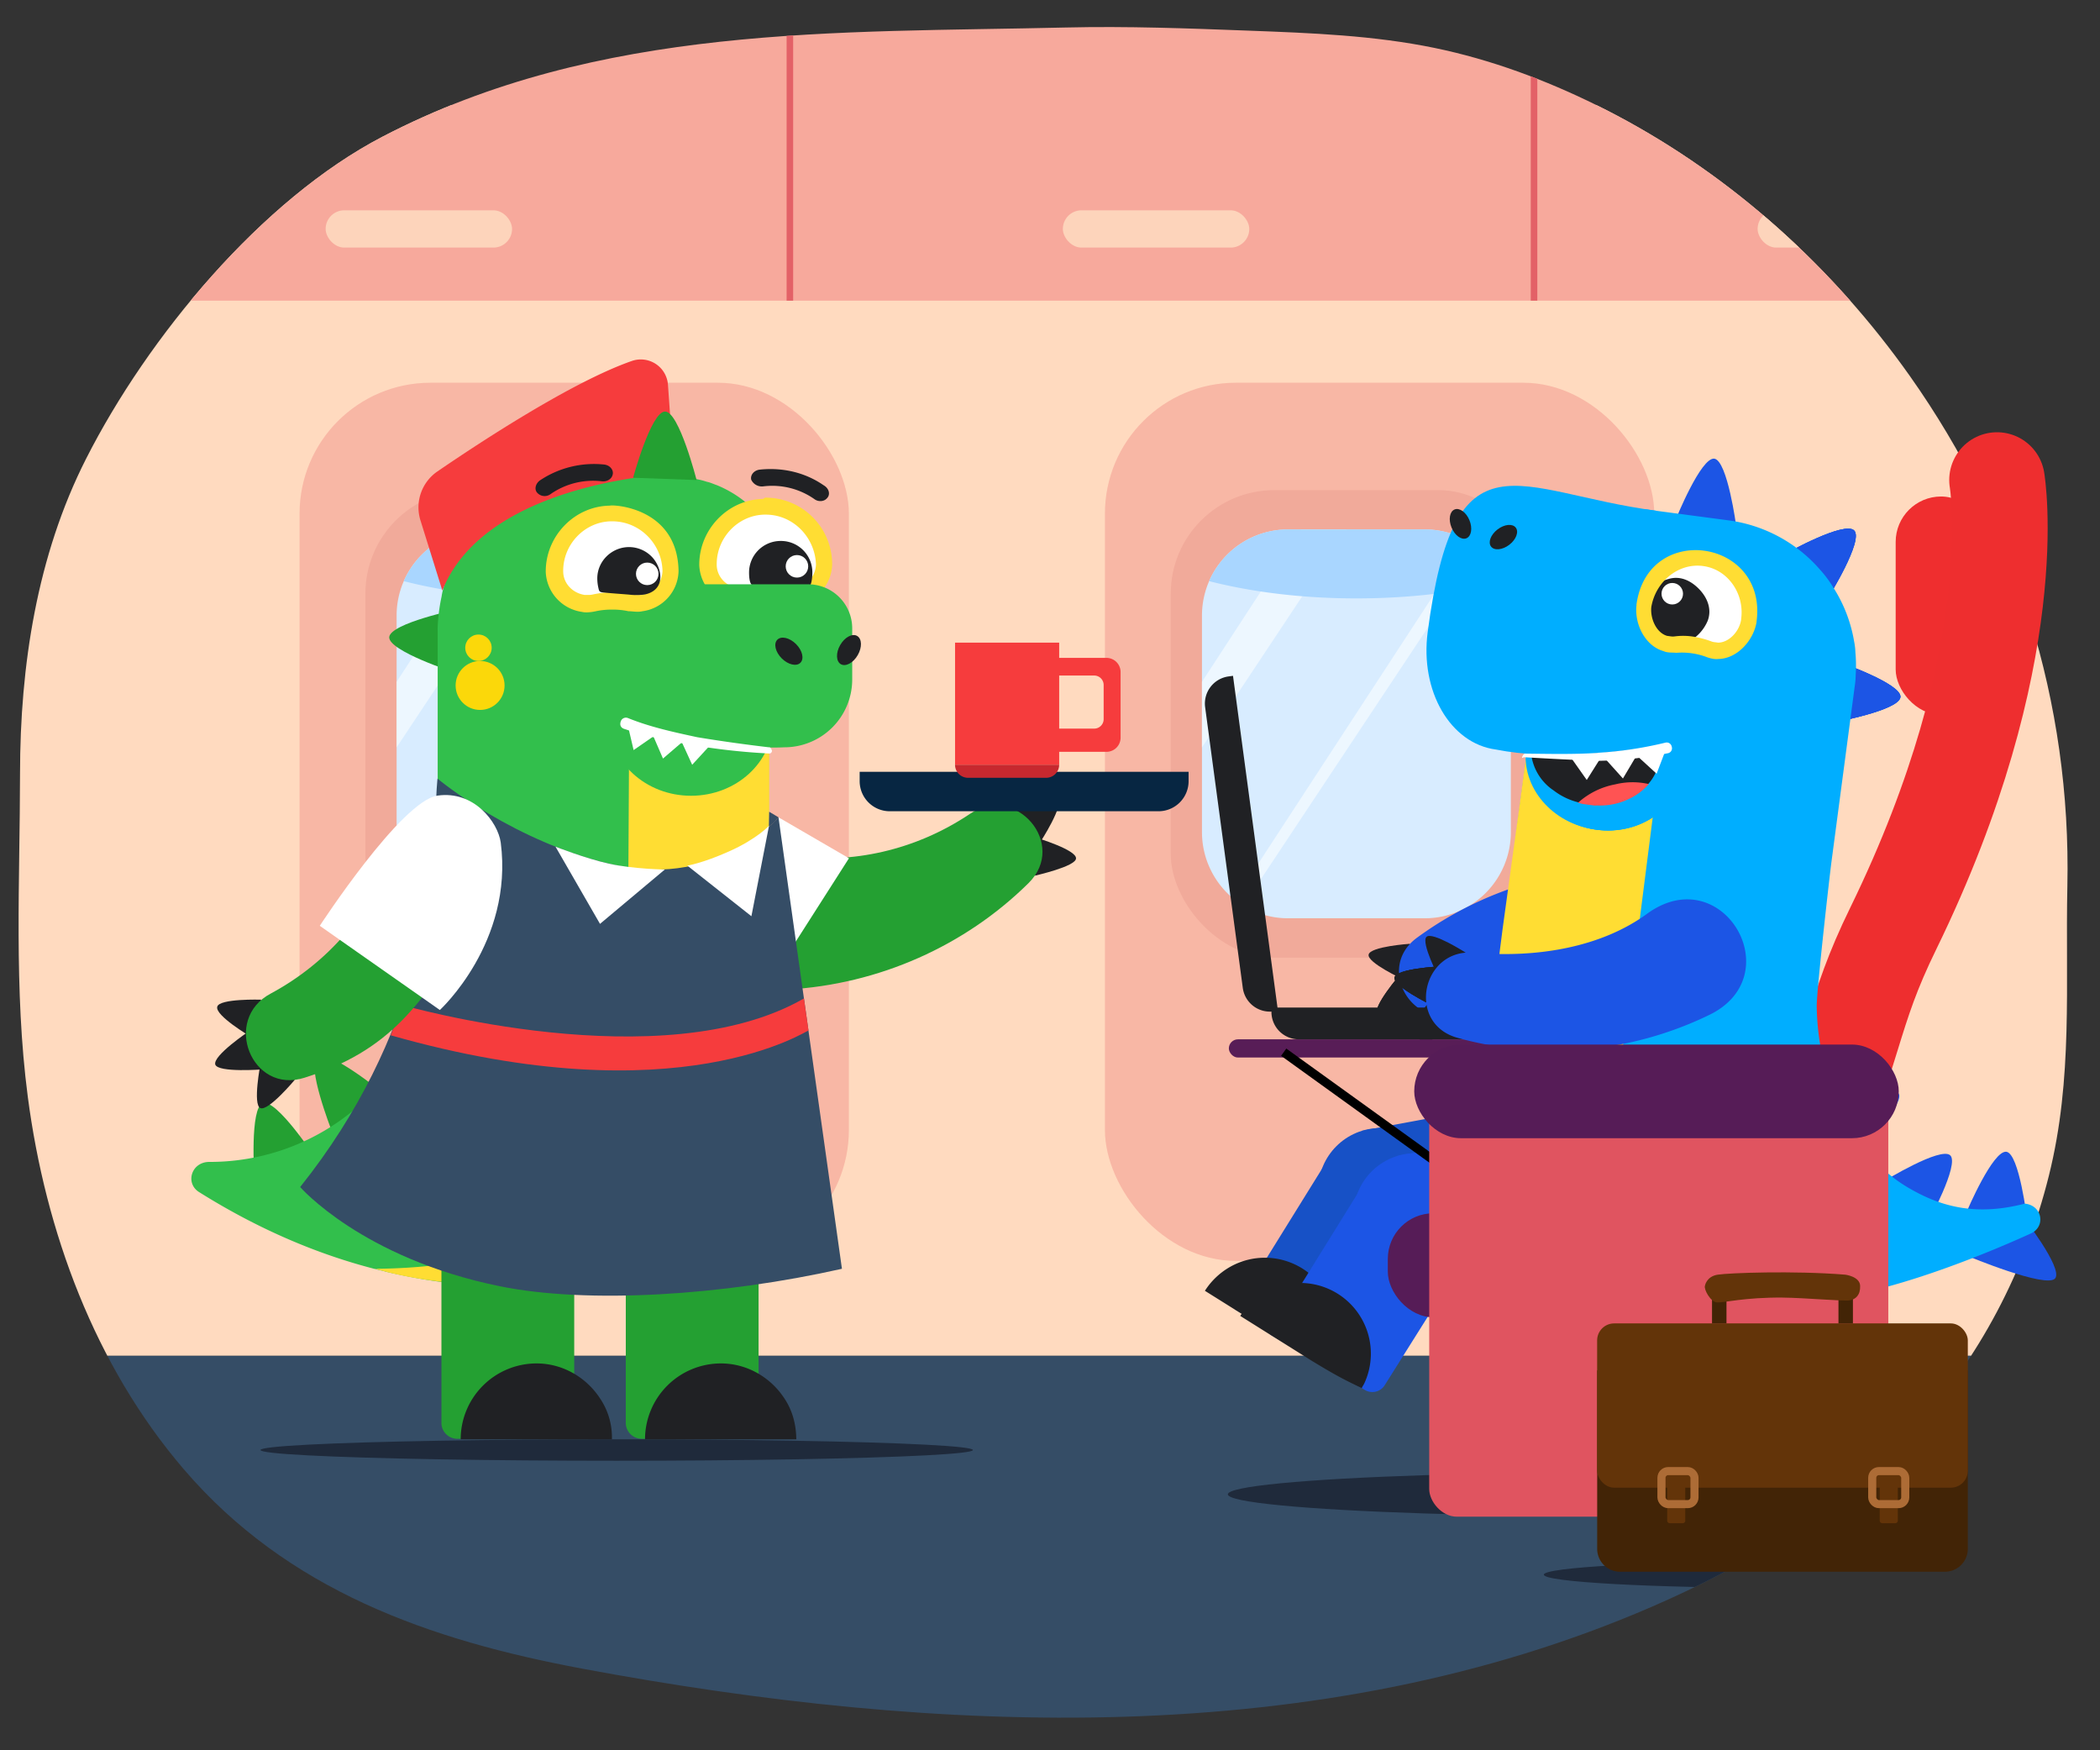 <svg xmlns="http://www.w3.org/2000/svg" xmlns:xlink="http://www.w3.org/1999/xlink" viewBox="0 0 1648.22 1373.58"><rect x="0" y="0" width="1648.22" height="1373.58" fill="#333333" stroke="none"/><defs><style>.cls-1,.cls-36{fill:none;}.cls-2{clip-path:url(#clip-path);}.cls-3{fill:#ffdabf;}.cls-4{fill:#f8b7a5;}.cls-5{fill:#354d66;}.cls-6{fill:#f7a99c;}.cls-7{fill:#e36167;}.cls-8{fill:#fdd4bb;}.cls-9{fill:#f1aa9a;}.cls-10{fill:#d8ecff;}.cls-11{fill:#edf7ff;}.cls-12{fill:#a9d6ff;}.cls-13{fill:#1f2a3b;}.cls-14{fill:#ef2e2f;}.cls-15{fill:#d2eaf8;}.cls-16{fill:#ee2e2f;}.cls-17{fill:#8670cc;stroke:#ee2e2f;stroke-width:75px;}.cls-17,.cls-36{stroke-linecap:round;stroke-linejoin:round;}.cls-18,.cls-29{fill:#1c55e5;}.cls-18,.cls-19,.cls-20,.cls-21,.cls-23,.cls-25,.cls-26{fill-rule:evenodd;}.cls-19,.cls-24{fill:#202124;}.cls-20,.cls-22{fill:#00aeff;}.cls-21,.cls-40{fill:#fd3;}.cls-23{fill:#ef665a;}.cls-25,.cls-27{fill:#fff;}.cls-26{fill:#ff5353;}.cls-28{fill:#1751c6;}.cls-30{fill:#581d57;}.cls-31{fill:#b7b9ab;stroke:#000;stroke-miterlimit:10;stroke-width:7px;}.cls-32{fill:#561c57;}.cls-33{fill:#e05460;}.cls-34{fill:#422406;}.cls-35{fill:#633409;}.cls-36{stroke:#ad6c36;stroke-width:6.36px;}.cls-37{fill:#f63c3d;}.cls-38{fill:#24a032;}.cls-39{fill:#32bf4c;}.cls-41{fill:#fbd80a;}.cls-42{fill:#072642;}.cls-43{fill:#c6282f;}</style><clipPath id="clip-path"><path class="cls-1" d="M1269.21,90.75q-7.92-4.22-16-8.18c-40.42-19.95-83-35.81-127.15-44.93-47.84-9.87-96.91-11.75-145.72-13.58-47.84-1.81-95.71-3.61-143.56-2.48-179.18,4.24-366.2-3-536.56,85.69C205.16,156.78,116,264.49,67.51,360.1,29,436,15.77,522.56,15.72,606.94c-.05,83.91-4.93,169.68,6.1,253.79,13.85,105.62,52.5,210.64,122.4,292.22,81.54,95.16,193,134.17,312.74,156.51,279.53,52.17,578,64.55,839-48.35,76.32-33,149.12-77.08,205.42-138.27,52.08-56.59,88.07-125.62,106.69-200.11,19.15-76.61,12.89-149.87,14.54-227.44,3.06-143.69-40.36-282.5-123.79-400.45C1439.15,210.51,1360.57,139.21,1269.21,90.75Z"/></clipPath></defs><g id="Layer_1" data-name="Layer 1"><g class="cls-2"><rect class="cls-3" y="82.56" width="1650.92" height="981.41"/><rect class="cls-4" x="867.22" y="300.35" width="431.13" height="689.12" rx="102.73"/><polygon class="cls-5" points="1650.92 1063.97 0 1063.97 0 1655.76 1650.92 1281.33 1650.92 1063.97"/><rect class="cls-6" y="18.58" width="1650.92" height="217.36"/><rect class="cls-7" x="1201.44" y="18.58" width="5.14" height="217.36"/><rect class="cls-7" x="617.38" y="18.58" width="5.14" height="217.36"/><rect class="cls-8" x="834.2" y="165.03" width="146.32" height="29.26" rx="14.63"/><rect class="cls-8" x="255.58" y="165.03" width="146.32" height="29.26" rx="14.63"/><rect class="cls-8" x="1379.49" y="165.03" width="146.32" height="29.26" rx="14.63"/><rect class="cls-9" x="918.88" y="384.62" width="291.43" height="366.88" rx="81.29"/><path class="cls-10" d="M1185.81,483.09V653a67.62,67.62,0,0,1-67.61,67.62H1011A67.62,67.62,0,0,1,943.39,653V483.09A67.56,67.56,0,0,1,1011,415.47h107.2a67.56,67.56,0,0,1,67.61,67.62Z"/><polygon class="cls-11" points="943.38 535.07 1021.29 415.47 1056.93 415.47 943.38 586.5 943.38 535.07"/><polygon class="cls-11" points="1152.63 424.89 969.04 706.06 975.77 710.76 1161.41 431.08 1152.63 424.89"/><path class="cls-12" d="M1180.19,456.05c-33.31,8.57-73,13.54-115.59,13.54s-82.28-5-115.59-13.54a67.62,67.62,0,0,1,62-40.58h107.2A67.62,67.62,0,0,1,1180.19,456.05Z"/><rect class="cls-4" x="235.12" y="300.35" width="431.13" height="689.12" rx="102.73"/><rect class="cls-9" x="286.78" y="384.62" width="291.43" height="366.88" rx="81.29"/><path class="cls-10" d="M553.71,483.09V653a67.62,67.62,0,0,1-67.61,67.62H378.9A67.62,67.62,0,0,1,311.29,653V483.09a67.56,67.56,0,0,1,67.61-67.62H486.1a67.56,67.56,0,0,1,67.61,67.62Z"/><polygon class="cls-11" points="311.29 535.07 389.19 415.47 424.83 415.47 311.29 586.5 311.29 535.07"/><polygon class="cls-11" points="520.53 424.89 336.94 706.06 343.67 710.76 529.31 431.08 520.53 424.89"/><path class="cls-12" d="M548.09,456.05c-33.31,8.57-73,13.54-115.59,13.54s-82.28-5-115.59-13.54a67.62,67.62,0,0,1,62-40.58H486.1A67.62,67.62,0,0,1,548.09,456.05Z"/><ellipse class="cls-13" cx="484.03" cy="1137.89" rx="279.57" ry="8.42"/><ellipse class="cls-13" cx="1274.64" cy="1172.65" rx="310.95" ry="17.38"/><ellipse class="cls-13" cx="1401.33" cy="1235.71" rx="189.62" ry="10.42"/></g><rect class="cls-14" x="1487.85" y="389.62" width="71.3" height="171.36" rx="35.65"/><polygon class="cls-15" points="1313.08 567.23 1211.72 722.59 1251.41 722.59 1262.4 720.46 1313.08 644.91 1313.08 567.23"/><path class="cls-16" d="M1388.61,1027.46H1098a31.24,31.24,0,0,1-31.23-31.24V989.6A31.23,31.23,0,0,1,1098,958.37h319.45Z"/><path class="cls-17" d="M1567.38,376.7s23.57,136.85-81.33,351.71c-33.7,69-26.75,84.74-80,221.13"/><g id="Слой_1" data-name="Слой 1"><path class="cls-18" d="M1456.8,902.91l-22.31-41.83s50.78-11.83,55.79-2.84S1456.8,902.91,1456.8,902.91Z"/><path class="cls-18" d="M1435.14,468.5,1402.37,434s45.46-25.45,52.94-17.67S1435.14,468.5,1435.14,468.5Z"/><path class="cls-18" d="M1439.25,566.88l3.73-47.56s49.56,17.17,48.61,27.68-52.37,19.88-52.37,19.88Z"/><path class="cls-18" d="M1435.14,468.5,1402.37,434s45.46-25.45,52.94-17.67S1435.14,468.5,1435.14,468.5Z"/><path class="cls-18" d="M1439.25,566.88l3.73-47.56s49.56,17.17,48.61,27.68-52.37,19.88-52.37,19.88Z"/><path class="cls-18" d="M1435.14,468.5,1402.37,434s45.46-25.45,52.94-17.67S1435.14,468.5,1435.14,468.5Z"/><path class="cls-18" d="M1439.25,566.88l3.73-47.56s49.56,17.17,48.61,27.68-52.37,19.88-52.37,19.88Z"/><path class="cls-18" d="M1587.09,954l-42.62,31.7s62.18,25.9,68.64,17.42C1619.18,994.82,1587.09,954,1587.09,954Z"/><path class="cls-18" d="M1513,959.69l-34.34-32.78s44.43-27.28,52-20.3S1513,959.69,1513,959.69Z"/><path class="cls-18" d="M1591,957l-47.13-6.77s20.33-47.79,30.9-46.39C1584.9,905.43,1591,957,1591,957Z"/><path class="cls-19" d="M1116.88,819.54c5.81,2.44,23.56-23.47,23.56-23.47l-27.07-9.56S1110.91,817,1116.88,819.54Z"/><path class="cls-19" d="M1080.93,795.89c4,5.69,35.34-5.76,35.34-5.76l-17.53-25.19S1077,790.12,1080.93,795.89Z"/><path class="cls-19" d="M1074.19,749.13c-1.29,6.32,27.06,19.4,27.06,19.4l5.34-27.91S1075.34,742.75,1074.19,749.13Z"/><path class="cls-19" d="M1116.88,819.54c5.81,2.44,23.56-23.47,23.56-23.47l-27.07-9.56S1110.91,817,1116.88,819.54Z"/><path class="cls-19" d="M1080.93,795.89c4,5.69,35.34-5.76,35.34-5.76l-17.53-25.19S1077,790.12,1080.93,795.89Z"/><path class="cls-18" d="M1343.92,752.25c-9.8,23.31-33.47,27.1-57.71,20.57-43.08-12.15-93.3-.81-138,20.66-37.34,18.16-69.82-33-36-57.65a280.35,280.35,0,0,1,190.59-53,49.44,49.44,0,0,1,41.74,68.29l-.5,1.2Z"/><path class="cls-18" d="M1362.74,413.24,1315.5,407s19.6-48.45,30.06-47.07C1355.93,361.73,1362.74,413.24,1362.74,413.24Z"/><path class="cls-20" d="M1594.22,967.84c-49.91,22.7-112.49,45.44-154.42,50.49l-.44-.06c-2.61.52-5.61.57-8.21,1.05a376.86,376.86,0,0,1-62.3,1.53c-1.65-.22-3.4,0-5-.22l-6.21-.83a22.85,22.85,0,0,0-5.48-.31,43,43,0,0,0-7.17-.54l-10-1.33A377.61,377.61,0,0,1,1254.17,998c-6.36-2.52-12.17-4.56-17-6.51-.81-.11-1.16-.57-1.6-.63s-.44-.05-.79-.51a120,120,0,0,1-20.21-11.19,22.9,22.9,0,0,1-3.12-2.13l-2.33-1.58c-1.58-1.07-3.06-2.54-4.64-3.6a78.35,78.35,0,0,1-8.73-8,.4.4,0,0,1-.35-.45c-1.54-1.93-3.39-3.44-4.82-5.31a122.62,122.62,0,0,1-29.1-82.28c.15-4.24.32-8.88.87-13.07l30.9-233.22h0l5-38s18.63-162.93,35.62-175.62a87.45,87.45,0,0,1,28.58-13.65,52.85,52.85,0,0,1,7.67-1.53,95.13,95.13,0,0,1,16.34-1.23,52.73,52.73,0,0,1,8.42.67l61.84,8.19a115.11,115.11,0,0,1,71.48,38.37,93.25,93.25,0,0,1,10.94,14.67,113.25,113.25,0,0,1,16.12,42.09,51.27,51.27,0,0,1,1,8.65,112,112,0,0,1,.22,17.47,63.61,63.61,0,0,1-.75,8.82L1437.5,676c-1.72,12.95-11.54,100.12-11.61,113.29.53,54.07,24.56,114.54,71,142.24,24.88,14.84,52.85,23.29,92.35,13l.4.06C1603,946.29,1605.59,962.36,1594.22,967.84Z"/><path class="cls-21" d="M1340.5,991.55a131.91,131.91,0,0,1-39-26.42l-.44-.06h0a.4.4,0,0,1-.31-.48,122.21,122.21,0,0,1-32.63-100.45l17.55-132.49L1304,587.73c-30.29,7-66.2,8.67-106,4.25l-4.87,36.7h0L1179.34,729l-12.51,97.86-1.12,8.44h0l-3.61,27.23a122.64,122.64,0,0,0,28.15,95.6c1.55,1.88,3,3.34,4.83,5.31,0,0,.44.05.38.46a72.4,72.4,0,0,0,8.74,7.95,29.68,29.68,0,0,0,4.6,3.6l2.24,1.42c1.19.6,1.92,1.52,3.11,2.13a120.46,120.46,0,0,0,20.22,11.19c.4.05.31.45.75.51s1.2.57,1.64.63c4.85,2,10.47,4.37,17,6.5a378.46,378.46,0,0,0,80.76,19.63l10,1.33a41.64,41.64,0,0,0,7.14.53,24.55,24.55,0,0,0,5.48.32l6.28.83a19.73,19.73,0,0,0,5.09.23l.4.05a341.78,341.78,0,0,0,70.11-2.63l.4.06a398.45,398.45,0,0,1-98.94-26.7Z"/><ellipse class="cls-22" cx="1260.67" cy="595.1" rx="56.49" ry="61.57" transform="translate(505.17 1766.7) rotate(-82.45)"/><path class="cls-19" d="M1307.61,597.06a35.06,35.06,0,0,1-8.38,18.46,47,47,0,0,1-13.32,10.59c-.49.35-.89.3-1.35.65a51.89,51.89,0,0,1-25.43,5.59c-.84-.11-1.74.18-3,0l-8.33-1.11c-1.28-.17-2.88-.79-4.13-1a52.24,52.24,0,0,1-19.18-9.37c-.41,0-.35-.46-.79-.52a40.3,40.3,0,0,1-16.84-36.7c3.05-23,28.11-38.77,55.7-35.11C1290.52,552.71,1310.51,574.07,1307.61,597.06Z"/><path class="cls-23" d="M1299.18,615.88a46.51,46.51,0,0,1-13.31,10.56c-.49.35-.9.3-1.36.68a51.74,51.74,0,0,1-25.42,5.56c-.84-.11-1.74.18-3,0l-8.33-1.11c-1.28-.17-2.88-.79-4.13-1a60,60,0,0,1,29.1-14.44,57.43,57.43,0,0,1,26.43-.23Z"/><ellipse class="cls-24" cx="1179.96" cy="421.4" rx="12.22" ry="7.59" transform="translate(-13.01 804.44) rotate(-37.45)"/><polygon class="cls-25" points="1261.29 593.5 1287.98 591.06 1276.5 610.38 1261.29 593.5"/><polygon class="cls-25" points="1241.28 593.8 1265.99 593.26 1254.16 612.12 1241.28 593.8"/><polygon class="cls-25" points="1282.77 592.09 1306.9 586.36 1299.05 607.02 1282.77 592.09"/><path id="mouth" class="cls-25" d="M1199.86,591.82c17.82.24,36.14.09,54.12-.93a298.73,298.73,0,0,0,53-7.92h0a3.43,3.43,0,0,1,.46-.11,4,4,0,0,1,4.64,3.32,3.72,3.72,0,0,1,.16.72,3.93,3.93,0,0,1-3.41,4.38h0A300.1,300.1,0,0,1,1254,597.2q-27.52.84-54.75-.86l-.22,0a2,2,0,0,1-1.59-2.34c.63-1.64,1.58-2.33,2.42-2.22h0Z"/><ellipse class="cls-22" cx="1260.67" cy="595.1" rx="56.49" ry="61.57" transform="translate(505.17 1766.7) rotate(-82.45)"/><path class="cls-19" d="M1307.61,597.06a35.06,35.06,0,0,1-8.38,18.46,47,47,0,0,1-13.32,10.59c-.49.35-.89.3-1.35.65a51.89,51.89,0,0,1-25.43,5.59c-.84-.11-1.74.18-3,0l-8.33-1.11c-1.28-.17-2.88-.79-4.13-1a52.24,52.24,0,0,1-19.18-9.37c-.41,0-.35-.46-.79-.52a40.3,40.3,0,0,1-16.84-36.7c3.05-23,28.11-38.77,55.7-35.11C1290.52,552.71,1310.51,574.07,1307.61,597.06Z"/><path class="cls-23" d="M1299.18,615.88a46.51,46.51,0,0,1-13.31,10.56c-.49.35-.9.3-1.36.68a51.74,51.74,0,0,1-25.42,5.56c-.84-.11-1.74.18-3,0l-8.33-1.11c-1.28-.17-2.88-.79-4.13-1a60,60,0,0,1,29.1-14.44,57.43,57.43,0,0,1,26.43-.23Z"/><ellipse class="cls-24" cx="1179.96" cy="421.4" rx="12.22" ry="7.59" transform="translate(-13.01 804.44) rotate(-37.45)"/><polygon class="cls-25" points="1261.29 593.5 1287.98 591.06 1276.5 610.38 1261.29 593.5"/><polygon class="cls-25" points="1241.28 593.8 1265.99 593.26 1254.16 612.12 1241.28 593.8"/><polygon class="cls-25" points="1282.77 592.09 1306.9 586.36 1299.05 607.02 1282.77 592.09"/><path id="mouth_0" data-name="mouth 0" class="cls-25" d="M1199.86,591.82c17.82.24,36.14.09,54.12-.93a298.73,298.73,0,0,0,53-7.92h0a3.43,3.43,0,0,1,.46-.11,4,4,0,0,1,4.64,3.32,3.72,3.72,0,0,1,.16.72,3.93,3.93,0,0,1-3.41,4.38h0A300.1,300.1,0,0,1,1254,597.2q-27.52.84-54.75-.86l-.22,0a2,2,0,0,1-1.59-2.34c.63-1.64,1.58-2.33,2.42-2.22h0Z"/><ellipse class="cls-22" cx="1259.72" cy="594.97" rx="56.49" ry="62.53" transform="translate(504.47 1765.65) rotate(-82.45)"/><path class="cls-19" d="M1294,614.82a46.82,46.82,0,0,1-13.31,10.6c-.5.34-.9.29-1.36.64a51.89,51.89,0,0,1-25.42,5.6c-.85-.12-1.71.18-3,0l-8.33-1.1c-1.29-.17-2.89-.8-4.13-1a52.39,52.39,0,0,1-19.19-9.38c-.4-.05-.35-.45-.79-.51a40.34,40.34,0,0,1-16.84-36.7c3.05-23,27.76-39.23,55.71-35.12s48.08,25.49,45,48.46A35.08,35.08,0,0,1,1294,614.82Z"/><path class="cls-20" d="M1330.7,580.36c-58.55,11.26-114.33,16.23-156.68,7.82-35.75-4.74-59.61-45.88-53.47-92.23,21.39-161.52,68.87-109.78,179.3-95.15C1299.19,400.71,1330.55,580.34,1330.7,580.36Z"/><path class="cls-26" d="M1294.07,615.28a47,47,0,0,1-13.31,10.56c-.49.35-.9.29-1.36.68a51.74,51.74,0,0,1-25.42,5.56c-.84-.11-1.71.18-3,0l-8.33-1.1c-1.29-.17-2.88-.79-4.13-1a59.91,59.91,0,0,1,29.14-14.44A57.16,57.16,0,0,1,1294.07,615.28Z"/><ellipse class="cls-24" cx="1146.29" cy="411.02" rx="7.59" ry="12.22" transform="translate(-70.08 468.98) rotate(-22.45)"/><ellipse class="cls-24" cx="1179.96" cy="421.4" rx="12.22" ry="7.59" transform="translate(-13.01 804.44) rotate(-37.45)"/><polygon class="cls-25" points="1258.58 594 1285.26 591.6 1273.78 610.91 1258.58 594"/><polygon class="cls-25" points="1232.5 593.79 1257.26 593.23 1245.39 612.08 1232.5 593.79"/><polygon class="cls-25" points="1283.9 592.24 1308.08 586.52 1300.22 607.17 1283.9 592.24"/><path id="mouth_1" data-name="mouth 1" class="cls-25" d="M1254,590.74a298.73,298.73,0,0,0,53-7.92h0a3.41,3.41,0,0,1,.46-.1,4,4,0,0,1,4.64,3.32,3.47,3.47,0,0,1,.16.71,3.93,3.93,0,0,1-3.41,4.38h0a300.11,300.11,0,0,1-54.78,5.93c-17.92-.66-39.21-1.72-57.36-2.82-1.25-.17-2.58,1.38-2-.26s1.63-2.7,2.47-2.59c18.9.23,38,.67,56.8-.57Z"/><path class="cls-25" d="M1346.23,507.92a21.2,21.2,0,0,1-5-1.07,72.88,72.88,0,0,0-26.75-3.54,21.7,21.7,0,0,1-5.09-.27,8.34,8.34,0,0,1-3.28-.84A25.29,25.29,0,0,1,1288,475.55l.11-.84v-.07a43.4,43.4,0,0,1,48.74-37.28l1.29.17a43.28,43.28,0,0,1,36.11,48.18l-.06.48a24.47,24.47,0,0,1-24.44,21A3.7,3.7,0,0,1,1346.23,507.92Z"/><path class="cls-19" d="M1333.39,465.06a23.56,23.56,0,0,1,20.21,26.47,22,22,0,0,1-3.88,10.13,10.62,10.62,0,0,1-6.23-1.24,82.62,82.62,0,0,0-14.45-3.63,56.82,56.82,0,0,0-14.91-.26,32.76,32.76,0,0,1-6.33-.42,22.64,22.64,0,0,1-1.11-10.79.77.77,0,0,0,0-.15A23.5,23.5,0,0,1,1333.17,465Z"/><circle class="cls-27" cx="1342.91" cy="475.25" r="8.44"/><path class="cls-25" d="M1346.23,507.92a21.2,21.2,0,0,1-5-1.07,72.88,72.88,0,0,0-26.75-3.54,21.7,21.7,0,0,1-5.09-.27,8.34,8.34,0,0,1-3.28-.84A25.29,25.29,0,0,1,1288,475.55l.11-.84v-.07a43.4,43.4,0,0,1,48.74-37.28l1.29.17a43.28,43.28,0,0,1,36.11,48.18l-.06.48a24.47,24.47,0,0,1-24.44,21A3.7,3.7,0,0,1,1346.23,507.92Z"/><path class="cls-19" d="M1333.39,465.06a23.56,23.56,0,0,1,20.21,26.47,22,22,0,0,1-3.88,10.13,10.62,10.62,0,0,1-6.23-1.24,82.62,82.62,0,0,0-14.45-3.63,56.82,56.82,0,0,0-14.91-.26,32.76,32.76,0,0,1-6.33-.42,22.64,22.64,0,0,1-1.11-10.79.77.77,0,0,0,0-.15A23.5,23.5,0,0,1,1333.17,465Z"/><circle class="cls-27" cx="1342.91" cy="475.25" r="8.44"/><path class="cls-25" d="M1345.75,513.31a19.66,19.66,0,0,1-5-1.11,72.94,72.94,0,0,0-26.76-3.54,19.89,19.89,0,0,1-5-.22,7.73,7.73,0,0,1-3.28-.89c-11.49-3.2-18.88-19.83-17.72-32l.11-.84,0-.11a43.38,43.38,0,0,1,48.77-37.23l1.25.16a43.28,43.28,0,0,1,36.11,48.18l-.06.48c-1.6,12.11-12.59,26.3-24.92,26.35a3.44,3.44,0,0,1-3.51.84Z"/><path class="cls-19" d="M1311.18,505.59a21.34,21.34,0,0,1-4.3-1.95A33.26,33.26,0,0,1,1296.1,492a26.53,26.53,0,0,1-3.61-8.29,22.23,22.23,0,0,1,1-11.62,45.7,45.7,0,0,1,3.43-7.54,22.35,22.35,0,0,1,2.54-4.81,23.5,23.5,0,0,1,10-5.36c9-2.73,17.31,1,23.89,7.68s10.42,15.76,7,25a33.31,33.31,0,0,1-15.31,16.64,16.17,16.17,0,0,1-7.61,2.73A18.47,18.47,0,0,1,1311.18,505.59Z"/><circle class="cls-27" cx="1312.51" cy="465.92" r="8.44"/><path class="cls-21" d="M1337.48,444.32c18.78,2.86,31.72,21.57,29.12,41.2l0,.44c-1.24,9.36-9.44,18.21-18,18.35l-2.42-.32a11.06,11.06,0,0,1-3.62-.89,75,75,0,0,0-13.76-3.54,50.7,50.7,0,0,0-14.24-.17,11.32,11.32,0,0,1-3.72-.08l-2.39-.32c-8.24-2.36-13.23-13.14-12.42-22.37l.06-.44c3.45-19.86,21.26-34.53,40.49-32Zm-53,30.33-.06.44h0c-1.63,15.09,7.06,31.85,21.17,35.85a12.19,12.19,0,0,0,3.94,1c2,.27,4.06.09,6.07.36a55,55,0,0,1,23.2,3.07,27.82,27.82,0,0,0,5.87,1.64,13.75,13.75,0,0,0,4,.12c14.67-.18,27.69-14.48,30-29.11h0l0-.4c8.58-64.78-85.59-78.63-94.29-12.94Z"/></g><path class="cls-28" d="M1156.11,970a48.36,48.36,0,0,0,38.65-56.37l-.1-.47h0a48.36,48.36,0,0,0-56.35-38.68h0l-69.25,12.88,17.7,95.67Z"/><path class="cls-28" d="M1047.34,901.5l-78.17,126,74.53,43.61a11.46,11.46,0,0,0,15.26-3.61l59.1-94Z"/><path class="cls-24" d="M1043,1065.91c-.44,1.14-1.6,2.43-1.93,3.68l-10.38-5.12c-9.66-4.82-19-10.38-28.28-16L946,1013.14l-.31-.2a56.5,56.5,0,0,1,23.55-20.73,55.47,55.47,0,0,1,73.79,73.64Z"/><circle class="cls-28" cx="1083.29" cy="933.92" r="48.69"/><path class="cls-29" d="M1183.82,989.76a48.36,48.36,0,0,0,38.65-56.37l-.1-.47h0A48.36,48.36,0,0,0,1166,894.24h0l-69.25,12.88,17.7,95.67Z"/><path class="cls-29" d="M1075.05,921.26l-78.16,126,74.52,43.6a11.45,11.45,0,0,0,15.26-3.6l59.11-94Z"/><path class="cls-24" d="M1070.73,1085.67c-.44,1.14-1.59,2.43-1.92,3.68l-10.39-5.12c-9.65-4.82-19-10.38-28.28-16l-56.39-35.37-.31-.2A56.44,56.44,0,0,1,997,1012a55.47,55.47,0,0,1,73.78,73.64Z"/><circle class="cls-29" cx="1111" cy="953.67" r="48.69"/><rect class="cls-30" x="964.48" y="815.6" width="267.76" height="14.29" rx="7.15"/><path class="cls-24" d="M997.91,790.65h265.26a0,0,0,0,1,0,0v3.46a21.49,21.49,0,0,1-21.49,21.49H1019.4a21.49,21.49,0,0,1-21.49-21.49v-3.46A0,0,0,0,1,997.91,790.65Z"/><path class="cls-24" d="M840.47,651h265.26a0,0,0,0,1,0,0v3.46a21.49,21.49,0,0,1-21.49,21.49H862a21.49,21.49,0,0,1-21.49-21.49V651A0,0,0,0,1,840.47,651Z" transform="translate(1501.22 -389.25) rotate(82.36)"/><g id="_817338112" data-name=" 817338112"><path class="cls-19" d="M1123,788.44l6.26-30s-33.27,1.72-34.74,8.55S1123,788.44,1123,788.44Z"/><path class="cls-19" d="M1139.63,807.82l-15.87-23.63s-20.63,23.46-17.28,28.46,33-4.94,33-4.94Z"/><path class="cls-19" d="M1123,788.44l6.26-30s-33.27,1.72-34.74,8.55S1123,788.44,1123,788.44Z"/><path class="cls-19" d="M1139.63,807.82l-15.87-23.63s-20.63,23.46-17.28,28.46,33-4.94,33-4.94Z"/><path class="cls-19" d="M1129.25,767l21.19-19.37s-26.47-16.94-30.87-12.39,9.68,31.76,9.68,31.76Z"/><path class="cls-19" d="M1123,788.44l6.26-30s-33.27,1.72-34.74,8.55S1123,788.44,1123,788.44Z"/><path class="cls-19" d="M1139.63,807.82l-15.87-23.63s-20.63,23.46-17.28,28.46,33-4.94,33-4.94Z"/><path class="cls-18" d="M1143.79,814.37c-40.26-11.28-27.78-70.64,13.49-66.73,49.36,4.33,99.89-4.39,135.84-30.85,59.13-42.49,112.64,49.43,47.72,80A280.45,280.45,0,0,1,1143.79,814.37Z"/></g><line class="cls-31" x1="1007.53" y1="825.69" x2="1181.5" y2="951.05"/><rect class="cls-32" x="1089.25" y="952.1" width="325.61" height="81.63" rx="35.8"/><rect class="cls-33" x="1121.74" y="829.89" width="360.32" height="360.32" rx="21.73"/><path class="cls-34" d="M1253.54,1075.41h290.93a0,0,0,0,1,0,0v140a18,18,0,0,1-18,18H1271.57a18,18,0,0,1-18-18v-140A0,0,0,0,1,1253.54,1075.41Z"/><rect class="cls-35" x="1253.54" y="1038.53" width="290.93" height="128.91" rx="13.35"/><rect class="cls-34" x="1343.71" y="1011.47" width="11.35" height="27.07"/><rect class="cls-34" x="1442.95" y="1011.47" width="11.35" height="27.07"/><path class="cls-35" d="M1308.49,1140.46h14.22a0,0,0,0,1,0,0v52.86a2,2,0,0,1-2,2h-10.17a2,2,0,0,1-2-2v-52.86A0,0,0,0,1,1308.49,1140.46Z"/><path class="cls-35" d="M1475.3,1140.46h14.22a0,0,0,0,1,0,0v52.86a2,2,0,0,1-2,2h-10.17a2,2,0,0,1-2-2v-52.86A0,0,0,0,1,1475.3,1140.46Z"/><path class="cls-35" d="M1338.16,1009s1.09-7.35,10.08-8.72,59.13-3.27,100,0c0,0,11.45,1.37,11.72,8.72s-3.54,10.63-8.17,11.45-34.85-2-52.73-2.18c-29.3-.27-46.19,4.09-51.37,3.81S1337.15,1011.75,1338.16,1009Z"/><rect class="cls-36" x="1304.03" y="1154.43" width="25.92" height="25.92" rx="5.27"/><rect class="cls-36" x="1469.45" y="1154.43" width="25.92" height="25.92" rx="5.27"/><rect class="cls-32" x="1109.98" y="819.71" width="380.3" height="73.49" rx="36.74"/><path class="cls-37" d="M879.51,527.36v51.53a11.1,11.1,0,0,1-11.1,11.1h-44V571.77h34.4a7.41,7.41,0,0,0,7.41-7.41V537.53a7.41,7.41,0,0,0-7.41-7.41H824.4V516.27h44A11.09,11.09,0,0,1,879.51,527.36Z"/><g id="hand_back" data-name="hand back"><path class="cls-24" d="M798.6,640.13l-29.44-5.79s14.46-29.53,20.88-27.81C796.55,607.84,798.54,640.24,798.6,640.13Z"/><path class="cls-24" d="M816.45,660.78l-21.73-23.39s30.78-16.62,35.74-11.17S816.56,660.84,816.45,660.78Z"/><path class="cls-24" d="M812.31,687.18l1.33-29.7s31.31,9.42,30.9,16.16C844.39,680,812.38,687.07,812.31,687.18Z"/><path class="cls-38" d="M564.75,710.83c-.09.4-.24.9-.32,1.3-8.48,34.25,18.19,66.65,53.42,64.4,72.09-4,139.71-34.39,189.34-83.45,31.19-30.66-10.07-78.66-46-54.35-43.06,28.85-92.75,39.22-139,33.17C596.09,668.82,571.31,685.11,564.75,710.83Z"/></g><path class="cls-38" d="M305.49,500c.9-11,54.29-22,54.29-22l-2.69,49.81S305,511,305.49,500Z"/><path class="cls-38" d="M249,829.08c8.84-6.14,51.22,28.3,51.22,28.3L260,886.45S240.19,835.74,249,829.08Z"/><path class="cls-38" d="M206.26,865.7c10.62-3.58,40.59,41.87,40.59,41.87L199.6,923.45S196,869.29,206.26,865.7Z"/><path class="cls-38" d="M491.16,1117.18V920.38a52.24,52.24,0,0,1,52.11-52.11h0a52.24,52.24,0,0,1,52.11,52.11v208.71h-91.8A12.59,12.59,0,0,1,491.16,1117.18Z"/><path class="cls-24" d="M625,1129.48H506.26a59.59,59.59,0,0,1,59.54-59.54c20.75,0,39.19,11.13,49.81,27.4C621.76,1106.56,624.83,1117.18,625,1129.48Z"/><path class="cls-39" d="M164,911.8h.39A176.94,176.94,0,0,0,339.94,760.07c1.79-13.7,3.58-105.38,3.58-119.08V495.4a74.83,74.83,0,0,1,.38-9.22,137.58,137.58,0,0,1,2.69-18.05,47,47,0,0,1,2.18-8.84,118.59,118.59,0,0,1,22.54-41.48,94.92,94.92,0,0,1,13.18-13.7,120.61,120.61,0,0,1,79.39-30h65.3a67,67,0,0,1,8.84.39c5.76.89,11.52,1.79,16.77,3.58,2.69.51,5.25,1.79,7.94,2.69a88.84,88.84,0,0,1,27.79,18.06c15.88,15.49,12.8,187.07,12.8,187.07v40.2h0V872.75c0,4.48-.51,9.34-.89,13.7a129.42,129.42,0,0,1-41.49,81.18,48.59,48.59,0,0,1-5.76,4.86.38.38,0,0,1-.39.39,71.39,71.39,0,0,1-10.11,7c-1.67.9-3.46,2.18-5.25,3.07-.9.39-1.79.9-2.69,1.28a18.76,18.76,0,0,1-3.59,1.8,119.9,119.9,0,0,1-22.53,8.83c-.51.39-.51.39-.9.39s-.89.38-1.79.38c-5.38,1.28-11.52,2.56-18.57,4.35a396.11,396.11,0,0,1-86.43,9.22H392.31a50.4,50.4,0,0,0-7.56-.38,26.76,26.76,0,0,0-5.76-.39h-6.66c-1.66,0-3.46-.38-5.25-.38-20.23-1.28-41.87-4.87-64.41-10.12-2.56-.89-5.63-1.28-8.32-2.17H294c-42.77-11-89.51-30-138-60.44C145.31,928.32,150.17,912.06,164,911.8Z"/><g id="eye_back" data-name="eye back"><path class="cls-27" d="M578,466.85a25.87,25.87,0,0,1-22.54-25.1v-.38c0-24.2,20-44.56,44.18-44.95h1.28a45.38,45.38,0,0,1,45.45,45.46v.89a26.54,26.54,0,0,1-22.53,25.1,10.17,10.17,0,0,1-3.59.39,24.46,24.46,0,0,1-5.25-.39,78.14,78.14,0,0,0-28.17,0,23.21,23.21,0,0,1-5.25.39A4.09,4.09,0,0,1,578,466.85Z"/><path class="cls-40" d="M601,403.85c21.12,0,38.41,17.16,39.43,38.8V443a19.48,19.48,0,0,1-16.77,18.57H621a13.74,13.74,0,0,1-4-.39,56.34,56.34,0,0,0-15.49-1.79A86,86,0,0,0,586,461.21a13.74,13.74,0,0,1-4,.39h-2.69c-9.22-1.41-16.78-8.84-16.78-18.57v-.38c0-20.75,16.78-38.42,37.52-38.8h.9m0-13.32c-.39,0-.9,0-1.8,1-27.78.38-50.32,23.81-50.32,51.6v.38h0a33.07,33.07,0,0,0,28.3,31.37,16.44,16.44,0,0,0,4.35.39,37.22,37.22,0,0,0,6.66-.9A59.92,59.92,0,0,1,601,473.12a59.05,59.05,0,0,1,12.8,1.28c2.31,0,4.48.39,6.66.39a16.44,16.44,0,0,0,4.35-.39A32.62,32.62,0,0,0,653.13,443h0v-.38A52.24,52.24,0,0,0,601,390.53Z"/><path class="cls-24" d="M612.88,424.51a24.64,24.64,0,0,1,24.71,24.71c0,3-.39,10.56-3.29,12.12a9.45,9.45,0,0,1-4.23.8q-9.9.28-19.79.23a81.33,81.33,0,0,1-14.13-.95c-2.4-.43-5.45-1.08-6.75-3.29s-1.49-6.34-1.49-8.91A24.78,24.78,0,0,1,612.88,424.51Z"/><circle class="cls-27" cx="625.5" cy="444.42" r="8.84"/></g><path id="nose" class="cls-39" d="M533.41,458.52H634.05a34.62,34.62,0,0,1,34.83,34.83v39.7a53.28,53.28,0,0,1-53.39,53.39c-35.22,1.79-79.78-7.94-126.13-19.85C489.36,566.59,533.54,458.52,533.41,458.52Z"/><g id="eye_front" data-name="eye front"><path class="cls-27" d="M458,472.48a25.52,25.52,0,0,1-22.53-25.1V447c0-24.2,20-44.56,44.17-44.94h1.28a45.38,45.38,0,0,1,45.46,45.45v.9a26.57,26.57,0,0,1-22.54,25.1,10.34,10.34,0,0,1-3.58.38,25,25,0,0,1-5.25-.38,77.54,77.54,0,0,0-28.17,0,23.89,23.89,0,0,1-5.25.38C460.3,473.89,459,473.89,458,472.48Z"/><path class="cls-40" d="M480.53,409.1c21.64,0,38.92,17.67,39.43,38.8v.38a19.48,19.48,0,0,1-16.77,18.57H500.5a13.74,13.74,0,0,1-4-.39A56.34,56.34,0,0,0,481,464.67a86,86,0,0,0-15.49,1.79,13.74,13.74,0,0,1-4,.39h-2.69c-9.22-1.41-16.78-8.84-16.78-18.57v-.38c0-20.75,16.78-38.42,37.52-38.8h.9m-1.8-12.29c-27.78.38-50.32,23.81-50.32,51.6v.38h0a33.07,33.07,0,0,0,28.3,31.37,16.44,16.44,0,0,0,4.35.39,37.22,37.22,0,0,0,6.66-.9,59.29,59.29,0,0,1,12.81-1.28,58.43,58.43,0,0,1,12.8,1.28c2.31,0,4.48.39,6.66.39a16.44,16.44,0,0,0,4.35-.39,32.62,32.62,0,0,0,28.3-31.37h0v-.38C531.62,397.32,479.76,395.91,478.73,396.81Z"/><path class="cls-24" d="M493.67,429.32a24.86,24.86,0,0,1,19,8.81c5,5.94,8.25,16.48,2.78,23.2-2.45,3-6.26,4.67-10.09,5.29a48.06,48.06,0,0,1-11.62,0c-6.7-.55-13.42-1-20.11-1.65-3.09-.31-3.39-.85-4-3.75a32.68,32.68,0,0,1-.83-7.18C468.71,440.33,480.23,429.32,493.67,429.32Z"/><circle class="cls-27" cx="507.99" cy="450.32" r="8.84"/></g><path class="cls-40" d="M294.35,995.67h.39c24.71,7.43,51.6,10.5,72.34,12.29h.38a23.29,23.29,0,0,0,5.25.39h6.66a29.41,29.41,0,0,0,5.76.38,50.4,50.4,0,0,0,7.56.38h10.63a397.07,397.07,0,0,0,86.43-9.22c7-1.28,13.31-3.07,18.56-4.35.52,0,1.41-.38,1.8-.38.51-.39.51-.39.89-.39a119.32,119.32,0,0,0,22.54-8.83c1.41-.51,2.3-1.41,3.58-1.79.9-.39,1.8-.9,2.69-1.28a46.24,46.24,0,0,0,5.25-3.08,78.8,78.8,0,0,0,10.12-7,.37.37,0,0,1,.38-.38c2.18-1.8,4-3.08,5.76-4.87a127.79,127.79,0,0,0,42.39-95.27V843.68h0v-8.83l.38-103.21-.38-93.34V625.75h0V587c-42.39-.89-79.39-7.42-109.87-19L493,719.73V859.56a128,128,0,0,1-47.63,99.74l-.39.39h0c-13.32,10.11-28.3,17.16-44.17,22C379.5,987.47,342.5,995.41,294.35,995.67Z"/><ellipse class="cls-39" cx="542.37" cy="565.31" rx="64.41" ry="59.16"/><g id="nostril"><ellipse class="cls-24" cx="666.34" cy="510.13" rx="12.8" ry="7.94" transform="translate(-108.62 832.13) rotate(-60)"/><ellipse class="cls-24" cx="619.17" cy="511.04" rx="7.94" ry="12.8" transform="translate(-180.01 587.5) rotate(-45)"/></g><path class="cls-38" d="M346.47,1117.18V920.38a52.24,52.24,0,0,1,52.11-52.11h0a52.24,52.24,0,0,1,52.11,52.11v208.71h-91.8A12.5,12.5,0,0,1,346.47,1117.18Z"/><path class="cls-24" d="M480.27,1129.48H361.57a59.59,59.59,0,0,1,59.54-59.54c20.75,0,39.19,11.13,49.81,27.4A54.52,54.52,0,0,1,480.27,1129.48Z"/><path id="brow_back" data-name="brow back" class="cls-24" d="M589.62,376.45h0c-.9-3.59,2.18-7.56,7-7.94,17.55-1.79,35.22,2.18,49.81,12.29,4.48,2.56,5.38,7.43,2.69,10.12h0c-2.18,2.69-6.66,3.07-9.73.89a57.67,57.67,0,0,0-40.59-10.11A9.18,9.18,0,0,1,589.62,376.45Z"/><g id="teeth"><polygon class="cls-27" points="520.35 595.27 511 573.64 538.4 579.78 520.35 595.27"/><polygon class="cls-27" points="543.27 600.14 533.54 578.89 559.15 582.86 543.27 600.14"/><polygon class="cls-27" points="497.3 588.62 492.05 566.21 516.38 575.43 497.3 588.62"/></g><path id="mouth-2" data-name="mouth" class="cls-27" d="M603.71,586.44c.89,0,1.66.9,2.17,2.69a2.08,2.08,0,0,1-2.17,2.18,514.72,514.72,0,0,1-57.37-6.15c-19-3.07-37.9-7-56.47-13.19h0c-2.68-.9-3.58-3.07-2.68-5.76a4.25,4.25,0,0,1,5.76-2.69h0c17.28,7,35.72,11,54.29,15,18.56,3.07,37.9,5.76,56.47,7.94Z"/><polygon class="cls-27" points="614.97 753.92 666.32 673.51 611 641.37 614.97 753.92"/><path class="cls-5" d="M660.81,995.67c-93.21,21-199.23,27.79-268.51,13.7-108.19-22-156.72-77.85-156.72-77.85,95-118.83,105.76-238.68,106.4-291.43.13-17.16,1.41-29.07,1.41-29.07s60.82,51.09,140.72,68.12S611,641.37,611,641.37Z"/><path class="cls-37" d="M631,783.5c-111.14,64-315.12,5.25-315.12,5.25l-9.22,23.69c227,64.66,327.8-4.87,327.92-3.72Z"/><g id="hand_front" data-name="hand front"><path class="cls-24" d="M170.53,790c1.54-6.53,34.45-5.51,34.45-5.51l-8.58,28.81S168.48,796.82,170.53,790Z"/><path class="cls-24" d="M169,835.49c-2.44-6.92,26.63-26.38,26.63-26.38l10.5,30.09S171.43,841.89,169,835.49Z"/><path class="cls-24" d="M204.34,869.55c-6.15-2.69.12-34.83.12-34.83l26.89,12.67S210.48,872.36,204.34,869.55Z"/><path class="cls-38" d="M306.77,672.23c-16.26,43.79-48.53,82.84-94.24,107.43C174.12,800,197.42,859.05,239,845.73c66.58-21,92.32-57.24,129.58-119.08,18.44-30.09,29.45-34.7-4.87-42.77-.51-.13-6.53-16.9-6.91-17C331.1,660.71,316.12,647.65,306.77,672.23Z"/></g><path class="cls-27" d="M393,661.09c10.24,78.36-47.77,131.5-47.77,131.5l-94.24-66.07s63.9-98.08,92.45-102.18S390.77,645.21,393,661.09Z"/><path class="cls-27" d="M470.92,725,436,664.42s23,9.09,41.87,13.32,43.92,4.61,43.92,4.61Z"/><circle class="cls-41" cx="376.81" cy="537.91" r="19.21"/><circle class="cls-41" cx="375.53" cy="508.33" r="10.37"/><polyline class="cls-5" points="603.71 637.02 611 641.37 607.8 644.96 603.45 648.8"/><path class="cls-27" d="M572.21,668.13c-21.26,9.48-32.78,11.14-32.78,11.14L589.75,719,603.58,648S593.59,658.66,572.21,668.13Z"/><path class="cls-37" d="M347.18,463.41,330,408.34a34.18,34.18,0,0,1,13.35-38.41C378.31,346,449.53,299.44,495.9,283.27A21.38,21.38,0,0,1,524.27,302l4.91,69.77S381.59,377,347.18,463.41Z"/><path id="brow_front" data-name="brow front" class="cls-24" d="M421.87,386.92h0c-2.69-2.56-1.79-7.42,2.18-10.11a76.36,76.36,0,0,1,49.81-12.3c4.86.39,7.94,4.36,7,7.94h0c-.77,3.46-4.35,5.64-8.32,5.25A58.37,58.37,0,0,0,432,387.82,7.79,7.79,0,0,1,421.87,386.92Z"/><path class="cls-38" d="M522,322.93c11,0,24.72,53.77,24.72,53.77l-49.81-1.79S511,322.93,522,322.93Z"/><path class="cls-42" d="M674.72,605.66H932.89a0,0,0,0,1,0,0V613a23.62,23.62,0,0,1-23.62,23.62H698.34A23.62,23.62,0,0,1,674.72,613v-7.35A0,0,0,0,1,674.72,605.66Z"/><rect class="cls-37" x="749.59" y="504.31" width="81.72" height="95.83"/><path class="cls-43" d="M749.59,600.14H831.3a0,0,0,0,1,0,0v0a10.24,10.24,0,0,1-10.24,10.24H759.82a10.24,10.24,0,0,1-10.24-10.24v0a0,0,0,0,1,0,0Z"/></g></svg>